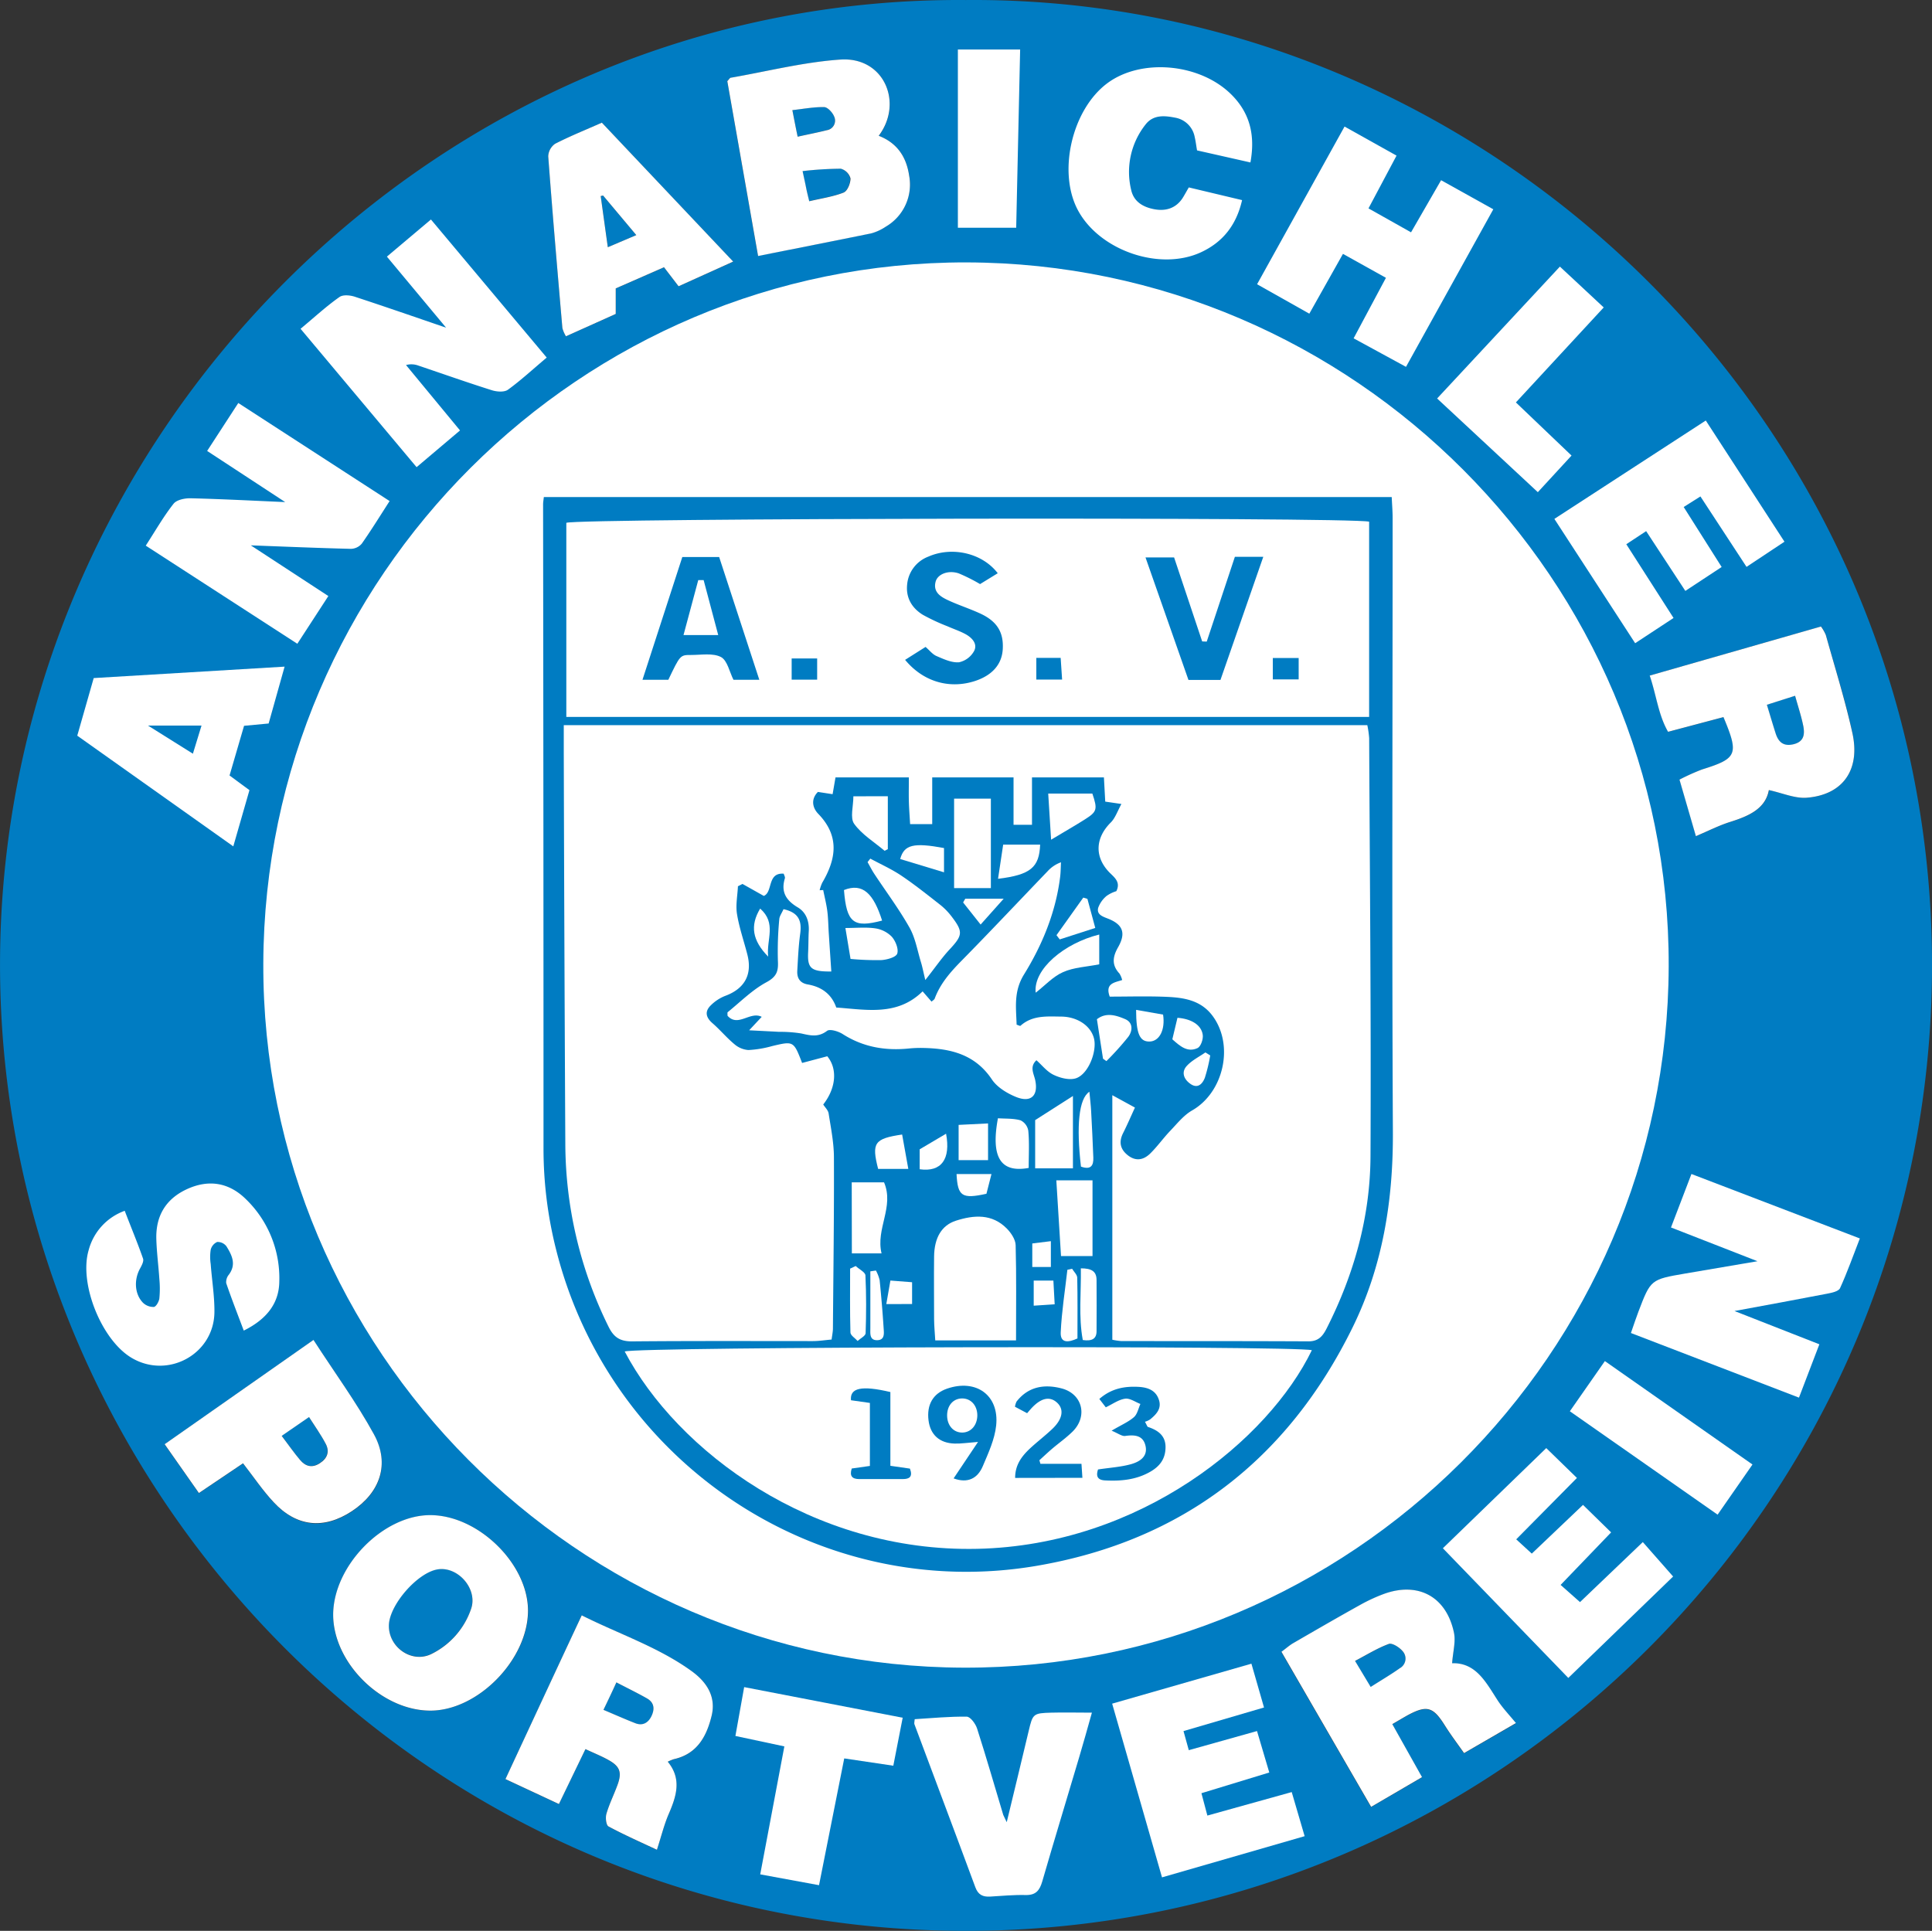 <svg id="Layer_1" data-name="Layer 1" xmlns="http://www.w3.org/2000/svg" viewBox="0 0 597.93 597.65"><rect x="0" y="0" width="597.93" height="597.65" fill="#333333" stroke="none"/><defs><style>.cls-1{fill:#007cc2;}.cls-2{fill:#fff;}</style></defs><title>ANNABICH</title><path class="cls-1" d="M913.74,802.43c-.78-5.6-1.49-10.72-2.2-15.84l.74-.16,10.28,12.25Z" transform="translate(-725.63 -725.91)"/><path class="cls-1" d="M983.8,762c-.48-1.25-2-2.9-3.14-2.94-3.15-.1-6.31.55-9.8.94.59,3.07,1,5.16,1.58,8.21,3.35-.73,6.22-1.27,9-2A3,3,0,0,0,983.8,762Zm2,16.11a110,110,0,0,0-11.83.74c.52,2.48.77,3.76,1.06,5s.59,2.47,1,4.33c3.81-.9,7.42-1.41,10.71-2.71,1.13-.45,2.09-2.9,2-4.37A4.31,4.31,0,0,0,985.81,778.09Zm0,0a110,110,0,0,0-11.83.74c.52,2.48.77,3.76,1.06,5s.59,2.47,1,4.33c3.81-.9,7.42-1.41,10.71-2.71,1.13-.45,2.09-2.9,2-4.37A4.31,4.31,0,0,0,985.81,778.09Zm-2-16.11c-.48-1.25-2-2.9-3.14-2.94-3.15-.1-6.31.55-9.8.94.59,3.07,1,5.16,1.58,8.21,3.35-.73,6.22-1.27,9-2A3,3,0,0,0,983.8,762Zm0,0c-.48-1.25-2-2.9-3.14-2.94-3.15-.1-6.31.55-9.8.94.59,3.07,1,5.16,1.58,8.21,3.35-.73,6.22-1.27,9-2A3,3,0,0,0,983.8,762Zm2,16.11a110,110,0,0,0-11.83.74c.52,2.48.77,3.76,1.06,5s.59,2.47,1,4.33c3.81-.9,7.42-1.41,10.71-2.71,1.13-.45,2.09-2.9,2-4.37A4.31,4.31,0,0,0,985.81,778.09ZM1159.71,1237c-1-1.17-3.2-2.58-4.24-2.19-3.57,1.32-6.86,3.38-10.44,5.25l4.81,8.09c3.43-2.19,6.4-3.93,9.19-5.92A3.4,3.4,0,0,0,1159.71,1237Zm124-286.49c-.61-3-1.59-5.91-2.5-9.19l-8.73,2.78c1,3.25,1.82,6.07,2.71,8.86s2.48,4.12,5.58,3.35C1284.08,955.43,1284.21,953,1283.69,950.46Zm-124,286.49c-1-1.17-3.2-2.58-4.24-2.19-3.57,1.32-6.86,3.38-10.44,5.25l4.81,8.09c3.43-2.19,6.4-3.93,9.19-5.92A3.4,3.4,0,0,0,1159.71,1237ZM985.81,778.09a110,110,0,0,0-11.83.74c.52,2.48.77,3.76,1.06,5s.59,2.47,1,4.33c3.81-.9,7.42-1.41,10.71-2.71,1.13-.45,2.09-2.9,2-4.37A4.31,4.31,0,0,0,985.81,778.09Zm-2-16.11c-.48-1.25-2-2.9-3.14-2.94-3.15-.1-6.31.55-9.8.94.59,3.07,1,5.16,1.58,8.21,3.35-.73,6.22-1.27,9-2A3,3,0,0,0,983.8,762Zm299.89,188.48c-.61-3-1.59-5.91-2.5-9.19l-8.73,2.78c1,3.25,1.82,6.07,2.71,8.86s2.48,4.12,5.58,3.35C1284.08,955.43,1284.21,953,1283.69,950.46ZM861.13,1211.61c-6.29,1-15.09,11.08-15.15,17.42-.06,6.81,7.13,11.74,13.19,8.77A24.27,24.27,0,0,0,871.39,1224C873.63,1217.82,867.43,1210.64,861.13,1211.61Zm64.72,40c-2.86-1.62-5.82-3.06-9.4-4.92-1.48,3.13-2.66,5.6-4,8.5,3.56,1.5,6.7,2.9,9.9,4.15,2.25.88,3.93-.14,4.92-2.14S928.19,1252.89,925.85,1251.57ZM983.8,762c-.48-1.25-2-2.9-3.14-2.94-3.15-.1-6.31.55-9.8.94.59,3.07,1,5.16,1.58,8.21,3.35-.73,6.22-1.27,9-2A3,3,0,0,0,983.8,762Zm2,16.11a110,110,0,0,0-11.83.74c.52,2.48.77,3.76,1.06,5s.59,2.47,1,4.33c3.81-.9,7.42-1.41,10.71-2.71,1.13-.45,2.09-2.9,2-4.37A4.31,4.31,0,0,0,985.81,778.09ZM1159.71,1237c-1-1.17-3.2-2.58-4.24-2.19-3.57,1.32-6.86,3.38-10.44,5.25l4.81,8.09c3.43-2.19,6.4-3.93,9.19-5.92A3.4,3.4,0,0,0,1159.71,1237Zm124-286.49c-.61-3-1.59-5.91-2.5-9.19l-8.73,2.78c1,3.25,1.82,6.07,2.71,8.86s2.48,4.12,5.58,3.35C1284.08,955.43,1284.21,953,1283.69,950.46Zm-124,286.49c-1-1.17-3.2-2.58-4.24-2.19-3.57,1.32-6.86,3.38-10.44,5.25l4.81,8.09c3.43-2.19,6.4-3.93,9.19-5.92A3.4,3.4,0,0,0,1159.71,1237Zm-233.86,14.62c-2.86-1.62-5.82-3.06-9.4-4.92-1.48,3.13-2.66,5.6-4,8.5,3.56,1.5,6.7,2.9,9.9,4.15,2.25.88,3.93-.14,4.92-2.14S928.19,1252.89,925.85,1251.57Zm-64.72-40c-6.29,1-15.09,11.08-15.15,17.42-.06,6.81,7.13,11.74,13.19,8.77A24.27,24.27,0,0,0,871.39,1224C873.63,1217.82,867.43,1210.64,861.13,1211.61ZM985.81,778.09a110,110,0,0,0-11.83.74c.52,2.48.77,3.76,1.06,5s.59,2.47,1,4.33c3.81-.9,7.42-1.41,10.71-2.71,1.13-.45,2.09-2.9,2-4.37A4.31,4.31,0,0,0,985.81,778.09Zm-2-16.11c-.48-1.25-2-2.9-3.14-2.94-3.15-.1-6.31.55-9.8.94.59,3.07,1,5.16,1.58,8.21,3.35-.73,6.22-1.27,9-2A3,3,0,0,0,983.8,762Zm299.89,188.48c-.61-3-1.59-5.91-2.5-9.19l-8.73,2.78c1,3.25,1.82,6.07,2.71,8.86s2.48,4.12,5.58,3.35C1284.08,955.43,1284.21,953,1283.69,950.46Zm-259.2-224.54c-163.57-1.26-298.39,134.52-298.86,297.79-.47,161.2,130.58,299.62,298.59,299.85,164.91.23,299.12-133.54,299.34-298.55C1323.78,856.91,1185.62,724.52,1024.49,725.92ZM1290.7,922.46c2.81,10.08,6,20.09,8.21,30.29,2.54,11.42-2.92,19.16-14,20.07-3.7.3-7.56-1.45-11.78-2.36-1.08,5.83-6.3,8.07-12.06,9.88-3.4,1.08-6.62,2.73-10.52,4.38-1.65-5.69-3.29-11.32-5.08-17.5a66.52,66.52,0,0,1,7-3.15c10.87-3.4,11.46-4.63,6.61-16.2l-17.14,4.55c-3-5.19-3.57-11.13-5.68-17.4l53-15.19A13.15,13.15,0,0,1,1290.7,922.46ZM951.81,750c11.29-2,22.52-4.83,33.89-5.62,13.61-.94,19.57,13.44,11.89,23.59,5.66,2.19,8.56,6.47,9.42,12.34A15.06,15.06,0,0,1,999.74,796a15.35,15.35,0,0,1-4.51,2.08c-11.37,2.37-22.76,4.6-35,7-3.32-18.88-6.45-36.66-9.53-54.13C951.35,750.4,951.55,750,951.81,750Zm-54.4,20.45c4.56-2.34,9.33-4.26,14.49-6.54,13.59,14.39,26.81,28.37,40.64,43l-16.9,7.64-4.51-5.89-14.94,6.55v7.9L900.79,830a9.53,9.53,0,0,1-1.11-2.56c-1.53-17.71-3-35.42-4.38-53.14A5,5,0,0,1,897.41,770.42Zm-87.12,420.45c-3.36-3.63-6.14-7.78-9.44-12l-13.66,9.2-10.6-15.11,46.06-32.28c6.61,10.21,13.32,19.36,18.72,29.23,5,9.23,2,18-6.83,23.8S817.4,1198.56,810.29,1190.87Zm48.47,64.52c-15.13-.06-30.07-14.85-30-29.72.06-15,15.32-30.72,29.93-30.79,14.89-.06,30.38,15,30.39,29.56C889.07,1239.58,873.53,1255.45,858.76,1255.39Zm87.1,1.55c-1.54,6.39-4.48,11.88-11.72,13.48a14,14,0,0,0-1.87.78c4.42,5.35,2.67,10.7.3,16.19-1.42,3.29-2.27,6.81-3.65,11.07-5-2.35-10.09-4.6-15-7.23-.73-.4-1-2.72-.63-3.91.88-3,2.28-5.87,3.39-8.82,1.47-3.93.86-5.8-2.74-7.82-2.14-1.2-4.45-2.12-7.14-3.38l-8.21,17-16.55-7.72c8-17.11,15.66-33.6,23.61-50.68,11.74,5.88,23.79,9.84,34.08,17.31C944.3,1246.52,947.3,1251,945.86,1256.94Zm232.85,11.65c-2.1-3-4.16-5.76-6-8.65-3.56-5.66-5.49-6.26-11.36-3.13-1.46.78-2.86,1.65-4.85,2.81l9.2,16.41-15.75,9.2c-9.34-16.15-18.5-32-27.76-48,1.51-1.12,2.48-2,3.59-2.65,6.91-4,13.83-8,20.8-11.88a52.59,52.59,0,0,1,7.23-3.35c10.68-4,19.44.75,21.78,12,.57,2.76-.31,5.82-.58,9.42,7.35-.22,10.45,5.85,14.05,11.42,1.49,2.31,3.42,4.34,5.68,7.15Zm102-312.33c3.33-.83,3.46-3.26,2.94-5.8-.61-3-1.59-5.91-2.5-9.19l-8.73,2.78c1,3.25,1.82,6.07,2.71,8.86S1277.65,957,1280.75,956.26Zm-125.28,278.5c-3.57,1.32-6.86,3.38-10.44,5.25l4.81,8.09c3.43-2.19,6.4-3.93,9.19-5.92a3.4,3.4,0,0,0,.68-5.23C1158.71,1235.78,1156.51,1234.37,1155.47,1234.76ZM975,783.85c.28,1.24.59,2.47,1,4.33,3.81-.9,7.42-1.41,10.71-2.71,1.13-.45,2.09-2.9,2-4.37a4.31,4.31,0,0,0-3-3,110,110,0,0,0-11.83.74C974.5,781.31,974.75,782.59,975,783.85Zm6.45-17.65A3,3,0,0,0,983.8,762c-.48-1.25-2-2.9-3.14-2.94-3.15-.1-6.31.55-9.8.94.59,3.07,1,5.16,1.58,8.21C975.79,767.46,978.66,766.92,981.49,766.2Zm-55.64,485.37c-2.86-1.62-5.82-3.06-9.4-4.92-1.48,3.13-2.66,5.6-4,8.5,3.56,1.5,6.7,2.9,9.9,4.15,2.25.88,3.93-.14,4.92-2.14S928.19,1252.89,925.85,1251.57Zm-64.72-40c-6.29,1-15.09,11.08-15.15,17.42-.06,6.81,7.13,11.74,13.19,8.77A24.27,24.27,0,0,0,871.39,1224C873.63,1217.82,867.43,1210.64,861.13,1211.61Zm-39.86-47.1-8.46,5.83c2.09,2.76,3.78,5.19,5.68,7.45,1.68,2,3.74,2.6,6.15,1s3-3.63,1.8-6C825,1170.07,823.18,1167.54,821.27,1164.51Zm462.42-214.05c-.61-3-1.59-5.91-2.5-9.19l-8.73,2.78c1,3.25,1.82,6.07,2.71,8.86s2.48,4.12,5.58,3.35C1284.08,955.43,1284.21,953,1283.69,950.46ZM983.8,762c-.48-1.25-2-2.9-3.14-2.94-3.15-.1-6.31.55-9.8.94.59,3.07,1,5.16,1.58,8.21,3.35-.73,6.22-1.27,9-2A3,3,0,0,0,983.8,762Zm2,16.11a110,110,0,0,0-11.83.74c.52,2.48.77,3.76,1.06,5s.59,2.47,1,4.33c3.81-.9,7.42-1.41,10.71-2.71,1.13-.45,2.09-2.9,2-4.37A4.31,4.31,0,0,0,985.81,778.09Zm-60,473.48c-2.86-1.62-5.82-3.06-9.4-4.92-1.48,3.13-2.66,5.6-4,8.5,3.56,1.5,6.7,2.9,9.9,4.15,2.25.88,3.93-.14,4.92-2.14S928.19,1252.89,925.85,1251.57ZM1159.71,1237c-1-1.17-3.2-2.58-4.24-2.19-3.57,1.32-6.86,3.38-10.44,5.25l4.81,8.09c3.43-2.19,6.4-3.93,9.19-5.92A3.4,3.4,0,0,0,1159.71,1237Zm124-286.49c-.61-3-1.59-5.91-2.5-9.19l-8.73,2.78c1,3.25,1.82,6.07,2.71,8.86s2.48,4.12,5.58,3.35C1284.08,955.43,1284.21,953,1283.69,950.46Zm-124,286.49c-1-1.17-3.2-2.58-4.24-2.19-3.57,1.32-6.86,3.38-10.44,5.25l4.81,8.09c3.43-2.19,6.4-3.93,9.19-5.92A3.4,3.4,0,0,0,1159.71,1237ZM985.81,778.09a110,110,0,0,0-11.83.74c.52,2.48.77,3.76,1.06,5s.59,2.47,1,4.33c3.81-.9,7.42-1.41,10.71-2.71,1.13-.45,2.09-2.9,2-4.37A4.31,4.31,0,0,0,985.81,778.09Zm-2-16.11c-.48-1.25-2-2.9-3.14-2.94-3.15-.1-6.31.55-9.8.94.59,3.07,1,5.16,1.58,8.21,3.35-.73,6.22-1.27,9-2A3,3,0,0,0,983.8,762Zm-58,489.59c-2.86-1.62-5.82-3.06-9.4-4.92-1.48,3.13-2.66,5.6-4,8.5,3.56,1.5,6.7,2.9,9.9,4.15,2.25.88,3.93-.14,4.92-2.14S928.19,1252.89,925.85,1251.57Zm357.84-301.11c-.61-3-1.59-5.91-2.5-9.19l-8.73,2.78c1,3.25,1.82,6.07,2.71,8.86s2.48,4.12,5.58,3.35C1284.08,955.43,1284.21,953,1283.69,950.46ZM983.8,762c-.48-1.25-2-2.9-3.14-2.94-3.15-.1-6.31.55-9.8.94.59,3.07,1,5.16,1.58,8.21,3.35-.73,6.22-1.27,9-2A3,3,0,0,0,983.8,762Zm2,16.11a110,110,0,0,0-11.83.74c.52,2.48.77,3.76,1.06,5s.59,2.47,1,4.33c3.81-.9,7.42-1.41,10.71-2.71,1.13-.45,2.09-2.9,2-4.37A4.31,4.31,0,0,0,985.81,778.09Zm297.88,172.37c-.61-3-1.59-5.91-2.5-9.19l-8.73,2.78c1,3.25,1.82,6.07,2.71,8.86s2.48,4.12,5.58,3.35C1284.08,955.43,1284.21,953,1283.69,950.46ZM985.81,778.09a110,110,0,0,0-11.83.74c.52,2.48.77,3.76,1.06,5s.59,2.47,1,4.33c3.81-.9,7.42-1.41,10.71-2.71,1.13-.45,2.09-2.9,2-4.37A4.31,4.31,0,0,0,985.81,778.09Zm-2-16.11c-.48-1.25-2-2.9-3.14-2.94-3.15-.1-6.31.55-9.8.94.59,3.07,1,5.16,1.58,8.21,3.35-.73,6.22-1.27,9-2A3,3,0,0,0,983.8,762Z" transform="translate(-725.63 -725.91)"/><path class="cls-2" d="M1024.76,807.13c119.84.24,217.69,98.35,217.31,217.89-.38,119.83-98.46,217.42-218.15,217.07-119.45-.35-217.18-98.57-216.8-217.91C807.5,904.49,905.37,806.89,1024.76,807.13Z" transform="translate(-725.63 -725.91)"/><path class="cls-2" d="M1230.38,1138.51c1-2.88,1.62-4.77,2.33-6.63,3.79-9.93,3.8-9.94,14.4-11.77,7.13-1.23,14.27-2.43,22.44-3.82l-26.77-10.45,6.33-16.55,52.12,19.95c-2.09,5.37-3.89,10.47-6.12,15.37-.44,1-2.48,1.43-3.87,1.7-9.25,1.8-18.52,3.48-28.81,5.39L1288.7,1142l-6.31,16.51Z" transform="translate(-725.63 -725.91)"/><path class="cls-2" d="M894.83,836.59c-4.35,3.66-8,7.05-12,9.95-1.14.82-3.47.64-5,.15-7.61-2.4-15.15-5.07-22.71-7.62a6.23,6.23,0,0,0-3.83-.17L868,859.14l-13.44,11.37-35.91-42.83c4.33-3.6,8-7,12.05-9.84,1.14-.81,3.48-.55,5,0,9.13,3,18.2,6.14,28,9.5l-18.33-22L859,793.85Z" transform="translate(-725.63 -725.91)"/><path class="cls-2" d="M770.74,894.8c3.09-4.78,5.57-9.13,8.63-13,1-1.21,3.48-1.7,5.26-1.66,9.59.23,19.18.74,29.27,1.18l-24.16-15.83,9.64-14.84L846.21,881c-3,4.66-5.68,9-8.61,13.18a4.58,4.58,0,0,1-3.35,1.61c-10.14-.25-20.28-.68-31-1.08l24,15.69-9.6,14.77Z" transform="translate(-725.63 -725.91)"/><path class="cls-2" d="M1007,780.28c-.86-5.87-3.76-10.15-9.42-12.34,7.68-10.15,1.72-24.53-11.89-23.59-11.37.79-22.6,3.65-33.89,5.62-.26,0-.46.43-1.08,1.05,3.08,17.47,6.21,35.25,9.53,54.13,12.21-2.44,23.6-4.67,35-7a15.35,15.35,0,0,0,4.51-2.08A15.06,15.06,0,0,0,1007,780.28ZM970.86,760c3.49-.39,6.65-1,9.8-.94,1.11,0,2.66,1.69,3.14,2.94a3,3,0,0,1-2.31,4.22c-2.83.72-5.7,1.26-9,2C971.85,765.14,971.45,763.05,970.86,760Zm15.93,25.49c-3.29,1.3-6.9,1.81-10.71,2.71-.45-1.86-.76-3.09-1-4.33s-.54-2.54-1.06-5a110,110,0,0,1,11.83-.74,4.31,4.31,0,0,1,3,3C988.88,782.57,987.92,785,986.79,785.47Z" transform="translate(-725.63 -725.91)"/><path class="cls-2" d="M1298.91,952.75c-2.26-10.2-5.4-20.21-8.21-30.29a13.15,13.15,0,0,0-1.5-2.63l-53,15.19c2.11,6.27,2.68,12.21,5.68,17.4l17.14-4.55c4.85,11.57,4.26,12.8-6.61,16.2a66.52,66.52,0,0,0-7,3.15c1.79,6.18,3.43,11.81,5.08,17.5,3.9-1.65,7.12-3.3,10.52-4.38,5.76-1.81,11-4.05,12.06-9.88,4.22.91,8.08,2.66,11.78,2.36C1296,971.91,1301.45,964.17,1298.91,952.75Zm-18.16,3.51c-3.1.77-4.71-.62-5.58-3.35s-1.72-5.61-2.71-8.86l8.73-2.78c.91,3.28,1.89,6.2,2.5,9.19C1284.21,953,1284.08,955.43,1280.75,956.26Z" transform="translate(-725.63 -725.91)"/><path class="cls-2" d="M1160.77,839.46l-16.21-8.83,10-18.73-13.3-7.41L1130.85,823l-16.17-9.11,27.07-48.81,16.09,9-8.68,16.33,13.17,7.41,9.3-16.13,16.16,9Z" transform="translate(-725.63 -725.91)"/><path class="cls-2" d="M939.75,1243.21c-10.29-7.47-22.34-11.43-34.08-17.31-8,17.08-15.64,33.57-23.61,50.68l16.55,7.72,8.21-17c2.69,1.26,5,2.18,7.14,3.38,3.6,2,4.21,3.89,2.74,7.82-1.11,3-2.51,5.81-3.39,8.82-.35,1.19-.1,3.51.63,3.91,4.89,2.63,10,4.88,15,7.23,1.38-4.26,2.23-7.78,3.65-11.07,2.37-5.49,4.12-10.84-.3-16.19a14,14,0,0,1,1.87-.78c7.24-1.6,10.18-7.09,11.72-13.48C947.3,1251,944.3,1246.52,939.75,1243.21Zm-12.53,13.95c-1,2-2.67,3-4.92,2.14-3.2-1.25-6.34-2.65-9.9-4.15,1.39-2.9,2.57-5.37,4-8.5,3.58,1.86,6.54,3.3,9.4,4.92C928.19,1252.89,928.28,1255,927.22,1257.16Z" transform="translate(-725.63 -725.91)"/><path class="cls-2" d="M1189.09,1252.14c-3.6-5.57-6.7-11.64-14.05-11.42.27-3.6,1.15-6.66.58-9.42-2.34-11.22-11.1-15.92-21.78-12a52.59,52.59,0,0,0-7.23,3.35c-7,3.89-13.89,7.88-20.8,11.88-1.11.65-2.08,1.53-3.59,2.65,9.26,16,18.42,31.87,27.76,48l15.75-9.2-9.2-16.41c2-1.16,3.39-2,4.85-2.81,5.87-3.13,7.8-2.53,11.36,3.13,1.81,2.89,3.87,5.62,6,8.65l16.06-9.3C1192.51,1256.48,1190.58,1254.45,1189.09,1252.14Zm-30.06-10c-2.79,2-5.76,3.73-9.19,5.92L1145,1240c3.58-1.87,6.87-3.93,10.44-5.25,1-.39,3.24,1,4.24,2.19A3.4,3.4,0,0,1,1159,1242.18Z" transform="translate(-725.63 -725.91)"/><path class="cls-2" d="M858.67,1194.88c-14.61.07-29.87,15.76-29.93,30.79,0,14.87,14.89,29.66,30,29.72,14.77.06,30.31-15.81,30.3-31C889,1209.88,873.56,1194.82,858.67,1194.88ZM871.39,1224a24.27,24.27,0,0,1-12.22,13.85c-6.06,3-13.25-2-13.19-8.77.06-6.34,8.86-16.45,15.15-17.42S873.63,1217.82,871.39,1224Z" transform="translate(-725.63 -725.91)"/><path class="cls-2" d="M1125.4,1280.6l4,13.65L1085.26,1307l-15.43-53.77,43.1-12.37,3.9,13.56-24.92,7.3,1.64,5.91,21.11-5.92,3.8,12.83-21,6.41,1.84,6.92Z" transform="translate(-725.63 -725.91)"/><path class="cls-2" d="M1247.22,908.81l-12.13-18.5-6.14,4.05,14.62,22.83L1231.69,925l-25-38.48,46.86-30.45,24.35,37.51-11.74,7.79-14.27-21.8-5.18,3.27,11.75,18.57Z" transform="translate(-725.63 -725.91)"/><path class="cls-2" d="M764.23,1100.68c2,5.23,4,10,5.67,14.8.29.83-.42,2.14-.94,3.09-1.9,3.45-1.69,7.88.91,10.56a4.63,4.63,0,0,0,3.38,1.31c.69-.08,1.57-1.65,1.7-2.64a31.33,31.33,0,0,0,0-6c-.27-4.15-.83-8.29-.94-12.44-.18-7,2.84-12.22,9.22-15.26,6.75-3.21,13.1-2.29,18.41,2.89a34,34,0,0,1,10.43,25.6c-.08,6.65-3.83,11.63-11,15.17-1.85-4.92-3.75-9.77-5.43-14.69a3.6,3.6,0,0,1,.84-2.65c2.36-3.19.91-6.05-.78-8.76a3.41,3.41,0,0,0-2.86-1.33,3.56,3.56,0,0,0-2,2.41,15,15,0,0,0,0,4.43c.37,5,1.21,10,1.15,14.92-.16,13-14.42,20.74-25.61,14.12-9.34-5.52-16.35-23-13.32-33.32A17.77,17.77,0,0,1,764.23,1100.68Z" transform="translate(-725.63 -725.91)"/><path class="cls-2" d="M1208.62,1216.48l6,5.32,19.44-18.58,9.38,10.66L1211,1245.27l-38.82-40.14,32-31,9.49,9.24-18.79,19,4.82,4.42,15.85-15.08,8.7,8.51Z" transform="translate(-725.63 -725.91)"/><path class="cls-2" d="M1093.55,783.92l16.49,3.93c-1.77,7.77-6,13-12.63,16.1-12.81,6-31.52-.5-38.19-13-6.33-11.85-1.81-31.22,9.18-39.33,10.48-7.74,28.55-6.13,38.28,3.51,5.76,5.7,7.49,12.58,5.94,21.06l-16.52-3.73c-.27-1.56-.42-2.86-.72-4.12a7.44,7.44,0,0,0-6-6c-3.29-.65-6.81-1-9.21,2.1a23.63,23.63,0,0,0-4.46,20.25c.81,3.71,3.78,5.37,7.25,6s6.62-.31,8.69-3.5C1092.19,786.33,1092.66,785.45,1093.55,783.92Z" transform="translate(-725.63 -725.91)"/><path class="cls-2" d="M841.37,1169.88c-5.4-9.87-12.11-19-18.72-29.23l-46.06,32.28,10.6,15.11,13.66-9.2c3.3,4.25,6.08,8.4,9.44,12,7.11,7.69,15.58,8.52,24.25,2.81S846.41,1179.11,841.37,1169.88Zm-16.73,8.92c-2.41,1.59-4.47,1-6.15-1-1.9-2.26-3.59-4.69-5.68-7.45l8.46-5.83c1.91,3,3.75,5.56,5.17,8.29C827.68,1175.17,827,1177.27,824.64,1178.8Z" transform="translate(-725.63 -725.91)"/><path class="cls-2" d="M808.77,949.85c1.56-5.57,3.11-11.08,4.94-17.6l-59.08,3.54c-1.8,6.32-3.43,12-5.09,17.83l48.29,34.26,5-17.4-6.16-4.54,4.49-15.38Zm-23.44,9.35-13.9-8.71H788C787.09,953.49,786.33,956,785.33,959.2Z" transform="translate(-725.63 -725.91)"/><path class="cls-2" d="M911.9,763.88c-5.16,2.28-9.93,4.2-14.49,6.54a5,5,0,0,0-2.11,3.88c1.33,17.72,2.85,35.43,4.38,53.14a9.53,9.53,0,0,0,1.11,2.56l15.4-6.92v-7.9l14.94-6.55,4.51,5.89,16.9-7.64C938.71,792.25,925.49,778.27,911.9,763.88Zm1.84,38.55c-.78-5.6-1.49-10.72-2.2-15.84l.74-.16,10.28,12.25Z" transform="translate(-725.63 -725.91)"/><path class="cls-2" d="M1037.2,1289.92c2.44-10.13,4.65-19.16,6.79-28.22,1.26-5.32,1.38-5.53,7-5.68,3.94-.11,7.88,0,12.57,0-1.45,5.13-2.67,9.57-4,14-3.78,12.76-7.67,25.48-11.37,38.26-.81,2.78-2,4.26-5.14,4.19-3.65-.09-7.32.26-11,.48-2.24.13-3.7-.55-4.56-2.88-6.23-16.85-12.58-33.65-18.86-50.48-.1-.28,0-.65.09-1.55,5.31-.32,10.71-.86,16.1-.78,1.12,0,2.73,2.19,3.2,3.66,2.85,8.87,5.42,17.82,8.1,26.74C1036.28,1288.07,1036.53,1288.48,1037.2,1289.92Z" transform="translate(-725.63 -725.91)"/><path class="cls-2" d="M1005,1257.59l-2.9,14.85-15.19-2.26-7.8,39.24-18.2-3.35,7.47-39.61-15.15-3.23,2.71-15.12Z" transform="translate(-725.63 -725.91)"/><path class="cls-2" d="M1194.78,850.47,1212,866.92l-10.43,11.33-31.17-29,38-40.82,13.56,12.64Z" transform="translate(-725.63 -725.91)"/><path class="cls-2" d="M1022.08,741.24h19.27l-1.22,55.16h-18.05Z" transform="translate(-725.63 -725.91)"/><path class="cls-2" d="M1268,1179.21l-10.79,15.52-45.73-32,10.84-15.53Z" transform="translate(-725.63 -725.91)"/><path class="cls-1" d="M893.94,879.76h262.41c.1,2.28.28,4.37.28,6.46,0,63.33-.24,126.66.08,190,.11,21.21-3.13,41.54-12.47,60.56-20.11,40.92-52.69,66.06-97.65,73.77-67.38,11.55-132.23-31.51-148.87-97.92a127.64,127.64,0,0,1-3.88-31.13q0-99.74-.13-199.48C893.71,881.36,893.84,880.72,893.94,879.76Z" transform="translate(-725.63 -725.91)"/><path class="cls-2" d="M968.18,996.34c-5.19-.39-3.29,5.68-6.16,6.88l-6.6-3.71-1.41.72c-.13,2.87-.74,5.82-.29,8.59.69,4.25,2.14,8.37,3.21,12.56,1.59,6.2-.87,10.57-6.86,12.78a13.15,13.15,0,0,0-4.47,2.94c-1.92,1.88-1.53,3.73.53,5.51,2.36,2.05,4.38,4.5,6.78,6.49a7.43,7.43,0,0,0,4.33,1.82,33.16,33.16,0,0,0,7.34-1.22c6.64-1.58,6.67-1.6,9.29,5.22l7.79-2.07c3.21,3.86,2.75,9.83-1.25,14.93.55.88,1.51,1.76,1.67,2.77.7,4.49,1.62,9,1.64,13.53.07,17.66-.17,35.32-.31,53,0,1-.22,2-.41,3.45-2,.17-3.89.48-5.82.48-18.66,0-37.32-.08-56,.09-3.72,0-5.64-1.31-7.24-4.6a128.51,128.51,0,0,1-13.35-56.37q-.32-60.73-.48-121.46c0-2.62,0-5.24,0-8.3H1148.8a30.07,30.07,0,0,1,.57,4c.2,43.15.62,86.31.41,129.46-.09,18.72-5.08,36.51-13.57,53.26-1.24,2.44-2.57,4-5.61,4-19.33-.1-38.66-.06-58-.09a20.36,20.36,0,0,1-2.72-.41v-75.69l7,3.83c-1.3,2.82-2.4,5.39-3.66,7.89s-1.06,4.75,1.22,6.68c2.52,2.14,5,1.76,7.14-.32s4.07-4.8,6.24-7.07,4.15-4.8,6.75-6.29c9.86-5.64,13.11-20.4,6.21-29.44-3.64-4.76-8.94-5.51-14.31-5.73-5.78-.24-11.58-.06-17.39-.06-1.52-4.14,1.53-4.35,3.85-5.14a7.14,7.14,0,0,0-.84-2c-2.45-2.62-2.12-5.18-.43-8.14,2.5-4.39,1.53-7.08-3.25-8.91-1.76-.67-3.36-1.31-2.92-3.25a8.5,8.5,0,0,1,2.63-3.74,10.62,10.62,0,0,1,3-1.46c1.36-2.72-.44-4.13-2-5.66-4.82-4.84-4.58-10.77.3-15.62,1.33-1.32,2-3.35,3.27-5.71l-5-.73-.41-7.49h-22.26V981.2h-5.71V966.53h-25.17V981h-6.84c-.14-2.5-.33-4.77-.39-7.06s0-4.63,0-7.41H984.21l-.9,5.2-4.55-.7c-2.35,2.38-1.55,5.06.1,6.77,6.67,6.88,5.59,13.95,1.24,21.34a12.22,12.22,0,0,0-.8,2.32l1.1-.07c.44,2.2,1,4.38,1.28,6.59s.3,4.58.45,6.88c.25,3.9.52,7.8.78,11.75-6.33.06-7.42-1-7.17-6,.11-2.16.07-4.33.19-6.49.18-3.08-.83-5.83-3.39-7.35-3.63-2.16-5.29-4.79-4-9C968.66,997.37,968.32,996.85,968.18,996.34Z" transform="translate(-725.63 -725.91)"/><path class="cls-2" d="M900.9,947.82V887.73c3.69-1.45,242.25-1.83,248.46-.35v60.43Z" transform="translate(-725.63 -725.91)"/><path class="cls-2" d="M1131.63,1143.83c-13.39,27.65-53,60.38-103.57,61.48-51.15,1.11-92.92-30.35-109.09-61.08C922.43,1142.74,1126.51,1142.36,1131.63,1143.83Z" transform="translate(-725.63 -725.91)"/><path class="cls-2" d="M968.12,1007.32c4.87,1.08,5.68,3.81,5.16,7.62s-.68,7.61-.9,11.43c-.13,2.26.79,3.82,3.25,4.25,4.22.73,7.36,2.95,8.81,7.14,9.47.69,18.89,2.68,26.73-5l2.76,3.18c.36-.34.87-.6,1-1,1.73-4.64,4.88-8.19,8.3-11.67,9-9.15,17.76-18.47,26.64-27.71a10.26,10.26,0,0,1,4.12-2.75c-.08,1.51-.07,3-.26,4.53-1.36,10.93-5.5,21-11.18,30.19-3.27,5.29-2.44,10.29-2.29,15.54.6.19,1.07.46,1.19.35,3.69-3.32,8.21-2.89,12.65-2.85,4.85.05,9,2.73,10.07,6.63s-1.58,11-5.42,12.42c-2,.72-4.89,0-7-1s-3.5-2.89-5.36-4.54c-2.15,2-.86,4.07-.41,6,1.1,4.88-1.21,7.25-5.86,5.38-2.8-1.13-5.88-3-7.49-5.4-5.18-7.77-12.72-9.6-21.19-9.78a36.55,36.55,0,0,0-4.49.16c-7.34.75-14.2-.42-20.53-4.47-1.33-.85-3.93-1.63-4.81-1-2.7,2.08-5.16,1.47-8,.82a41.06,41.06,0,0,0-6.88-.5c-2.7-.15-5.4-.28-9.25-.48l3.89-4.16c-3.56-1.85-7.33,3.32-10.58-.34,0-.5-.09-1,.07-1.12,3.93-3.18,7.58-6.89,12-9.27,3.18-1.73,3.69-3.42,3.52-6.61a105.05,105.05,0,0,1,.43-12.89C966.88,1009.45,967.63,1008.46,968.12,1007.32Z" transform="translate(-725.63 -725.91)"/><path class="cls-2" d="M1040.08,1140.79h-25c-.14-2.38-.34-4.46-.36-6.54,0-6.47-.08-13,0-19.43.07-5.79,2.33-9.65,6.74-11.07,5.6-1.8,11.21-2.21,15.78,2.44,1.32,1.34,2.67,3.37,2.72,5.11C1040.22,1120.9,1040.08,1130.5,1040.08,1140.79Z" transform="translate(-725.63 -725.91)"/><path class="cls-2" d="M1012,1029.25c-.63-2.61-.91-4.11-1.36-5.57-1.1-3.59-1.72-7.46-3.53-10.66-3.25-5.76-7.24-11.09-10.89-16.62-.77-1.17-1.4-2.43-2.09-3.65l.85-1.08c3.21,1.74,6.58,3.24,9.6,5.27,4.12,2.77,8,5.88,11.93,8.95a20.15,20.15,0,0,1,3.49,3.52c3.82,4.95,3.61,6-.62,10.52C1017,1022.52,1015,1025.47,1012,1029.25Z" transform="translate(-725.63 -725.91)"/><path class="cls-2" d="M1020.91,973.11h11.38v27.69h-11.38Z" transform="translate(-725.63 -725.91)"/><path class="cls-2" d="M1052.55,1091.26h11.2v23.43H1054Z" transform="translate(-725.63 -725.91)"/><path class="cls-2" d="M1046,1072.61l11.69-7.47v22.4H1046Z" transform="translate(-725.63 -725.91)"/><path class="cls-2" d="M989.23,1091.87h10c3.23,7.62-2.63,14.36-.77,22h-9.19Z" transform="translate(-725.63 -725.91)"/><path class="cls-2" d="M1000.4,972.37v16.37l-1,.51c-3.22-2.73-7-5-9.42-8.35-1.32-1.84-.24-5.41-.24-8.52Z" transform="translate(-725.63 -725.91)"/><path class="cls-2" d="M1050.93,985.82l-.89-14.28h13.66c1.64,4.86,1.48,5.59-2.24,7.95C1058.3,981.5,1055,983.36,1050.93,985.82Z" transform="translate(-725.63 -725.91)"/><path class="cls-2" d="M1046.16,1033.17c-.78-7.26,8.79-15.3,19.67-18v9.22c-3.91.78-7.85.92-11.19,2.41C1051.49,1028.18,1049,1031,1046.16,1033.17Z" transform="translate(-725.63 -725.91)"/><path class="cls-2" d="M1044,1087.41c-8.77,1.62-11.75-3.38-9.52-15.37,2.3.16,4.77,0,7,.64a4.36,4.36,0,0,1,2.39,3.2C1044.23,1079.62,1044,1083.4,1044,1087.41Z" transform="translate(-725.63 -725.91)"/><path class="cls-2" d="M988.86,1022.72l-1.59-9.57c3.37,0,6.36-.31,9.25.11a9,9,0,0,1,5.1,2.58c1.17,1.32,2.17,3.8,1.69,5.24-.38,1.12-3.13,1.88-4.88,2A85.45,85.45,0,0,1,988.86,1022.72Z" transform="translate(-725.63 -725.91)"/><path class="cls-2" d="M990.47,1117.77c1,1,2.93,1.88,3,2.89.29,6,.26,11.94.06,17.9,0,.83-1.62,1.61-2.48,2.41-.77-.87-2.2-1.72-2.22-2.62-.19-6.59-.1-13.18-.1-19.77Z" transform="translate(-725.63 -725.91)"/><path class="cls-2" d="M1060.14,1118.49c3.23,0,4.85.87,4.86,3.6q.05,7.93,0,15.85c0,2.35-1.39,3.16-4.26,2.74C1059.39,1133.44,1060.26,1126.07,1060.14,1118.49Z" transform="translate(-725.63 -725.91)"/><path class="cls-2" d="M1022.31,1085v-10.91l9.11-.45V1085Z" transform="translate(-725.63 -725.91)"/><path class="cls-2" d="M1034.51,997.92l1.59-10.58h11.44C1047.27,994.39,1044.6,996.69,1034.51,997.92Z" transform="translate(-725.63 -725.91)"/><path class="cls-2" d="M1067,1053.6l-1.89-12.21c2.84-2.21,5.93-1.23,8.71-.05,2.56,1.08,2.34,3.68,1,5.49a89.3,89.3,0,0,1-6.77,7.52Z" transform="translate(-725.63 -725.91)"/><path class="cls-2" d="M998.63,1010.85c-8.8,2.33-11,.78-11.8-9.45C992.69,999.06,996,1002.59,998.63,1010.85Z" transform="translate(-725.63 -725.91)"/><path class="cls-2" d="M1057.43,1118.62c.55.92,1.57,1.83,1.59,2.76.14,6.26.07,12.52.07,18.81-2.8,1.29-5.35,1.55-5.18-1.91.3-6.46,1.33-12.89,2.06-19.34Z" transform="translate(-725.63 -725.91)"/><path class="cls-2" d="M1004.83,1077.07l1.91,10.64H997.4C995.33,1079.62,996.22,1078.35,1004.83,1077.07Z" transform="translate(-725.63 -725.91)"/><path class="cls-2" d="M1060.17,1087c-1.44-12.54-.7-21,2.61-23.17.21,2.22.44,4.07.54,5.94.26,4.81.5,9.62.68,14.44C1064.09,1086.61,1063.3,1088.12,1060.17,1087Z" transform="translate(-725.63 -725.91)"/><path class="cls-2" d="M1004.23,991.8c1.21-4.49,4.22-5.13,13.56-3.4v7.51Z" transform="translate(-725.63 -725.91)"/><path class="cls-2" d="M1062.17,1004.13l2.43,9-11,3.55-1-1.31,8.29-11.63Z" transform="translate(-725.63 -725.91)"/><path class="cls-2" d="M996.72,1119.17a12.13,12.13,0,0,1,1.15,3q.75,7.39,1.23,14.8c.1,1.57.44,3.73-2,3.76s-2.1-2.12-2.11-3.71c0-5.87,0-11.74,0-17.6Z" transform="translate(-725.63 -725.91)"/><path class="cls-2" d="M1088.45,1047.6l1.59-6.66c4.3.32,7.42,2.22,7.83,5.31.18,1.31-.61,3.59-1.6,4.06C1093.12,1051.79,1090.79,1049.67,1088.45,1047.6Z" transform="translate(-725.63 -725.91)"/><path class="cls-2" d="M1010.26,1081.65l8.17-4.83c1.47,7.88-1.45,11.94-8.17,11Z" transform="translate(-725.63 -725.91)"/><path class="cls-2" d="M1032.48,1089.3l-1.56,6.11c-7.57,1.67-8.9.81-9.25-6.11Z" transform="translate(-725.63 -725.91)"/><path class="cls-2" d="M1077.24,1038.49l8.35,1.46c.72,4.77-1.16,8.28-4.19,8.34S1077.26,1045.94,1077.24,1038.49Z" transform="translate(-725.63 -725.91)"/><path class="cls-2" d="M1100.18,1052.59a50.78,50.78,0,0,1-1.66,6.9c-.74,1.93-2.24,3.54-4.56,1.84-2-1.44-2.78-3.63-1-5.53,1.56-1.7,3.8-2.79,5.73-4.14Z" transform="translate(-725.63 -725.91)"/><path class="cls-2" d="M999.93,1129.55l1.27-7.28,6.71.52v6.75Z" transform="translate(-725.63 -725.91)"/><path class="cls-2" d="M1045.55,1130.05v-7.77h6.09l.4,7.34Z" transform="translate(-725.63 -725.91)"/><path class="cls-2" d="M1024.37,1004.08h11.89l-7.14,8-5.42-6.84Z" transform="translate(-725.63 -725.91)"/><path class="cls-2" d="M960.89,1007.14c5.18,4.57,1.88,9.54,2.48,14.87C958.46,1017,957.71,1012.42,960.89,1007.14Z" transform="translate(-725.63 -725.91)"/><path class="cls-2" d="M1050.86,1110.08v8h-5.75v-7.29Z" transform="translate(-725.63 -725.91)"/><path class="cls-1" d="M932.47,936.32h-8l12.33-38H948.2l12.43,38h-8c-1.24-2.44-1.89-6-3.88-7.05-2.53-1.3-6.14-.62-9.28-.63C936.11,928.63,936.11,928.72,932.47,936.32Z" transform="translate(-725.63 -725.91)"/><path class="cls-1" d="M1005.75,930.15l6.33-4c1.18,1,2.13,2.29,3.41,2.83,2.22.95,4.68,2.11,6.94,1.92a7,7,0,0,0,4.72-3.58c1.07-2.22-.78-4.1-2.8-5.18-1.75-.94-3.67-1.57-5.49-2.38a62.07,62.07,0,0,1-7.67-3.58c-3.3-2.06-5.21-5.17-4.82-9.24a10.2,10.2,0,0,1,6.54-8.73c7.32-3.24,16.7-1.16,21.51,5.13l-5.47,3.36a53.7,53.7,0,0,0-6.59-3.31c-3.22-1.1-6.58.21-7.18,2.61-.8,3.14,1.49,4.58,3.77,5.65,3.16,1.48,6.51,2.56,9.7,4,5.47,2.42,7.64,5.85,7.32,11.22-.28,4.69-3.25,8.07-8.6,9.83C1019.54,939.24,1011.41,937,1005.75,930.15Z" transform="translate(-725.63 -725.91)"/><path class="cls-1" d="M1103.35,936.36h-9.91l-13.29-37.91H1089l8.69,26,1.41.05,8.71-26.24h8.79Z" transform="translate(-725.63 -725.91)"/><path class="cls-1" d="M1127.55,929.58v6.62h-8v-6.62Z" transform="translate(-725.63 -725.91)"/><path class="cls-1" d="M978.53,929.72v6.56h-7.89v-6.56Z" transform="translate(-725.63 -725.91)"/><path class="cls-1" d="M1046.36,936.26v-6.72h7.53l.45,6.72Z" transform="translate(-725.63 -725.91)"/><path class="cls-1" d="M1039.8,1183.36c0-4,2-6.63,4.4-8.93,2.29-2.16,4.83-4.07,7.11-6.24,3.23-3.07,3.7-6.1,1.44-8.15s-5-1.45-8.05,1.92c-.33.37-.65.75-1.19,1.37l-3.76-2a5.56,5.56,0,0,1,.49-1.6c3.65-4.68,8.61-5.45,13.91-4.08,6.4,1.65,8.2,8.48,3.56,13.24-2,2-4.32,3.62-6.47,5.45-1.34,1.15-2.62,2.36-3.93,3.55l.32,1.11h12.7l.29,4.33Z" transform="translate(-725.63 -725.91)"/><path class="cls-1" d="M1020.76,1183.51l7.56-11.29c-3.16.24-5.21.57-7.25.51-4.69-.14-7.52-2.75-8.07-7.17-.61-4.87,1.4-8.32,5.7-9.82,9-3.12,16.21,2,15.23,11.39-.45,4.3-2.41,8.51-4.13,12.58C1028.19,1183.52,1025.15,1185.12,1020.76,1183.51Z" transform="translate(-725.63 -725.91)"/><path class="cls-1" d="M1065.46,1180.74c3.67-.55,7-.75,10.16-1.62,2.58-.71,5.26-2.26,4.55-5.6s-3.33-3.57-6.3-3.15c-1,.15-2.22-.81-4.21-1.63,3-1.78,5.21-2.7,6.91-4.19,1.05-.92,1.37-2.69,2-4.08-1.58-.6-3.24-1.83-4.71-1.63-2,.27-3.85,1.64-6,2.67l-2-2.59c3.75-3.28,7.88-4,12.32-3.73,2.62.18,5,1,6,3.68,1.15,2.88-.59,4.74-2.6,6.38a5.94,5.94,0,0,1-1.6.73c.61,1.08.71,1.53.93,1.6,3,1,5.45,2.61,5.44,6.25s-1.78,5.94-4.76,7.64c-4.38,2.5-9.13,2.92-14,2.66C1065.35,1184,1064.75,1182.87,1065.46,1180.74Z" transform="translate(-725.63 -725.91)"/><path class="cls-1" d="M994.85,1179.65v-19.5l-5.85-.83c-.38-3.81,3.19-4.66,12.19-2.54v22.83l6.05.87c.95,2.51-.13,3.25-2.23,3.24-4.48,0-9,0-13.44,0-2.13,0-3.1-.87-2.34-3.27Z" transform="translate(-725.63 -725.91)"/><path class="cls-2" d="M943.4,905.47l4.51,17H937.17l4.56-17Z" transform="translate(-725.63 -725.91)"/><path class="cls-2" d="M1028.1,1163.93c0,3.06-1.9,5.33-4.6,5.39s-4.71-2.11-4.75-5.2,1.82-5.31,4.57-5.36S1028.06,1160.89,1028.1,1163.93Z" transform="translate(-725.63 -725.91)"/></svg>